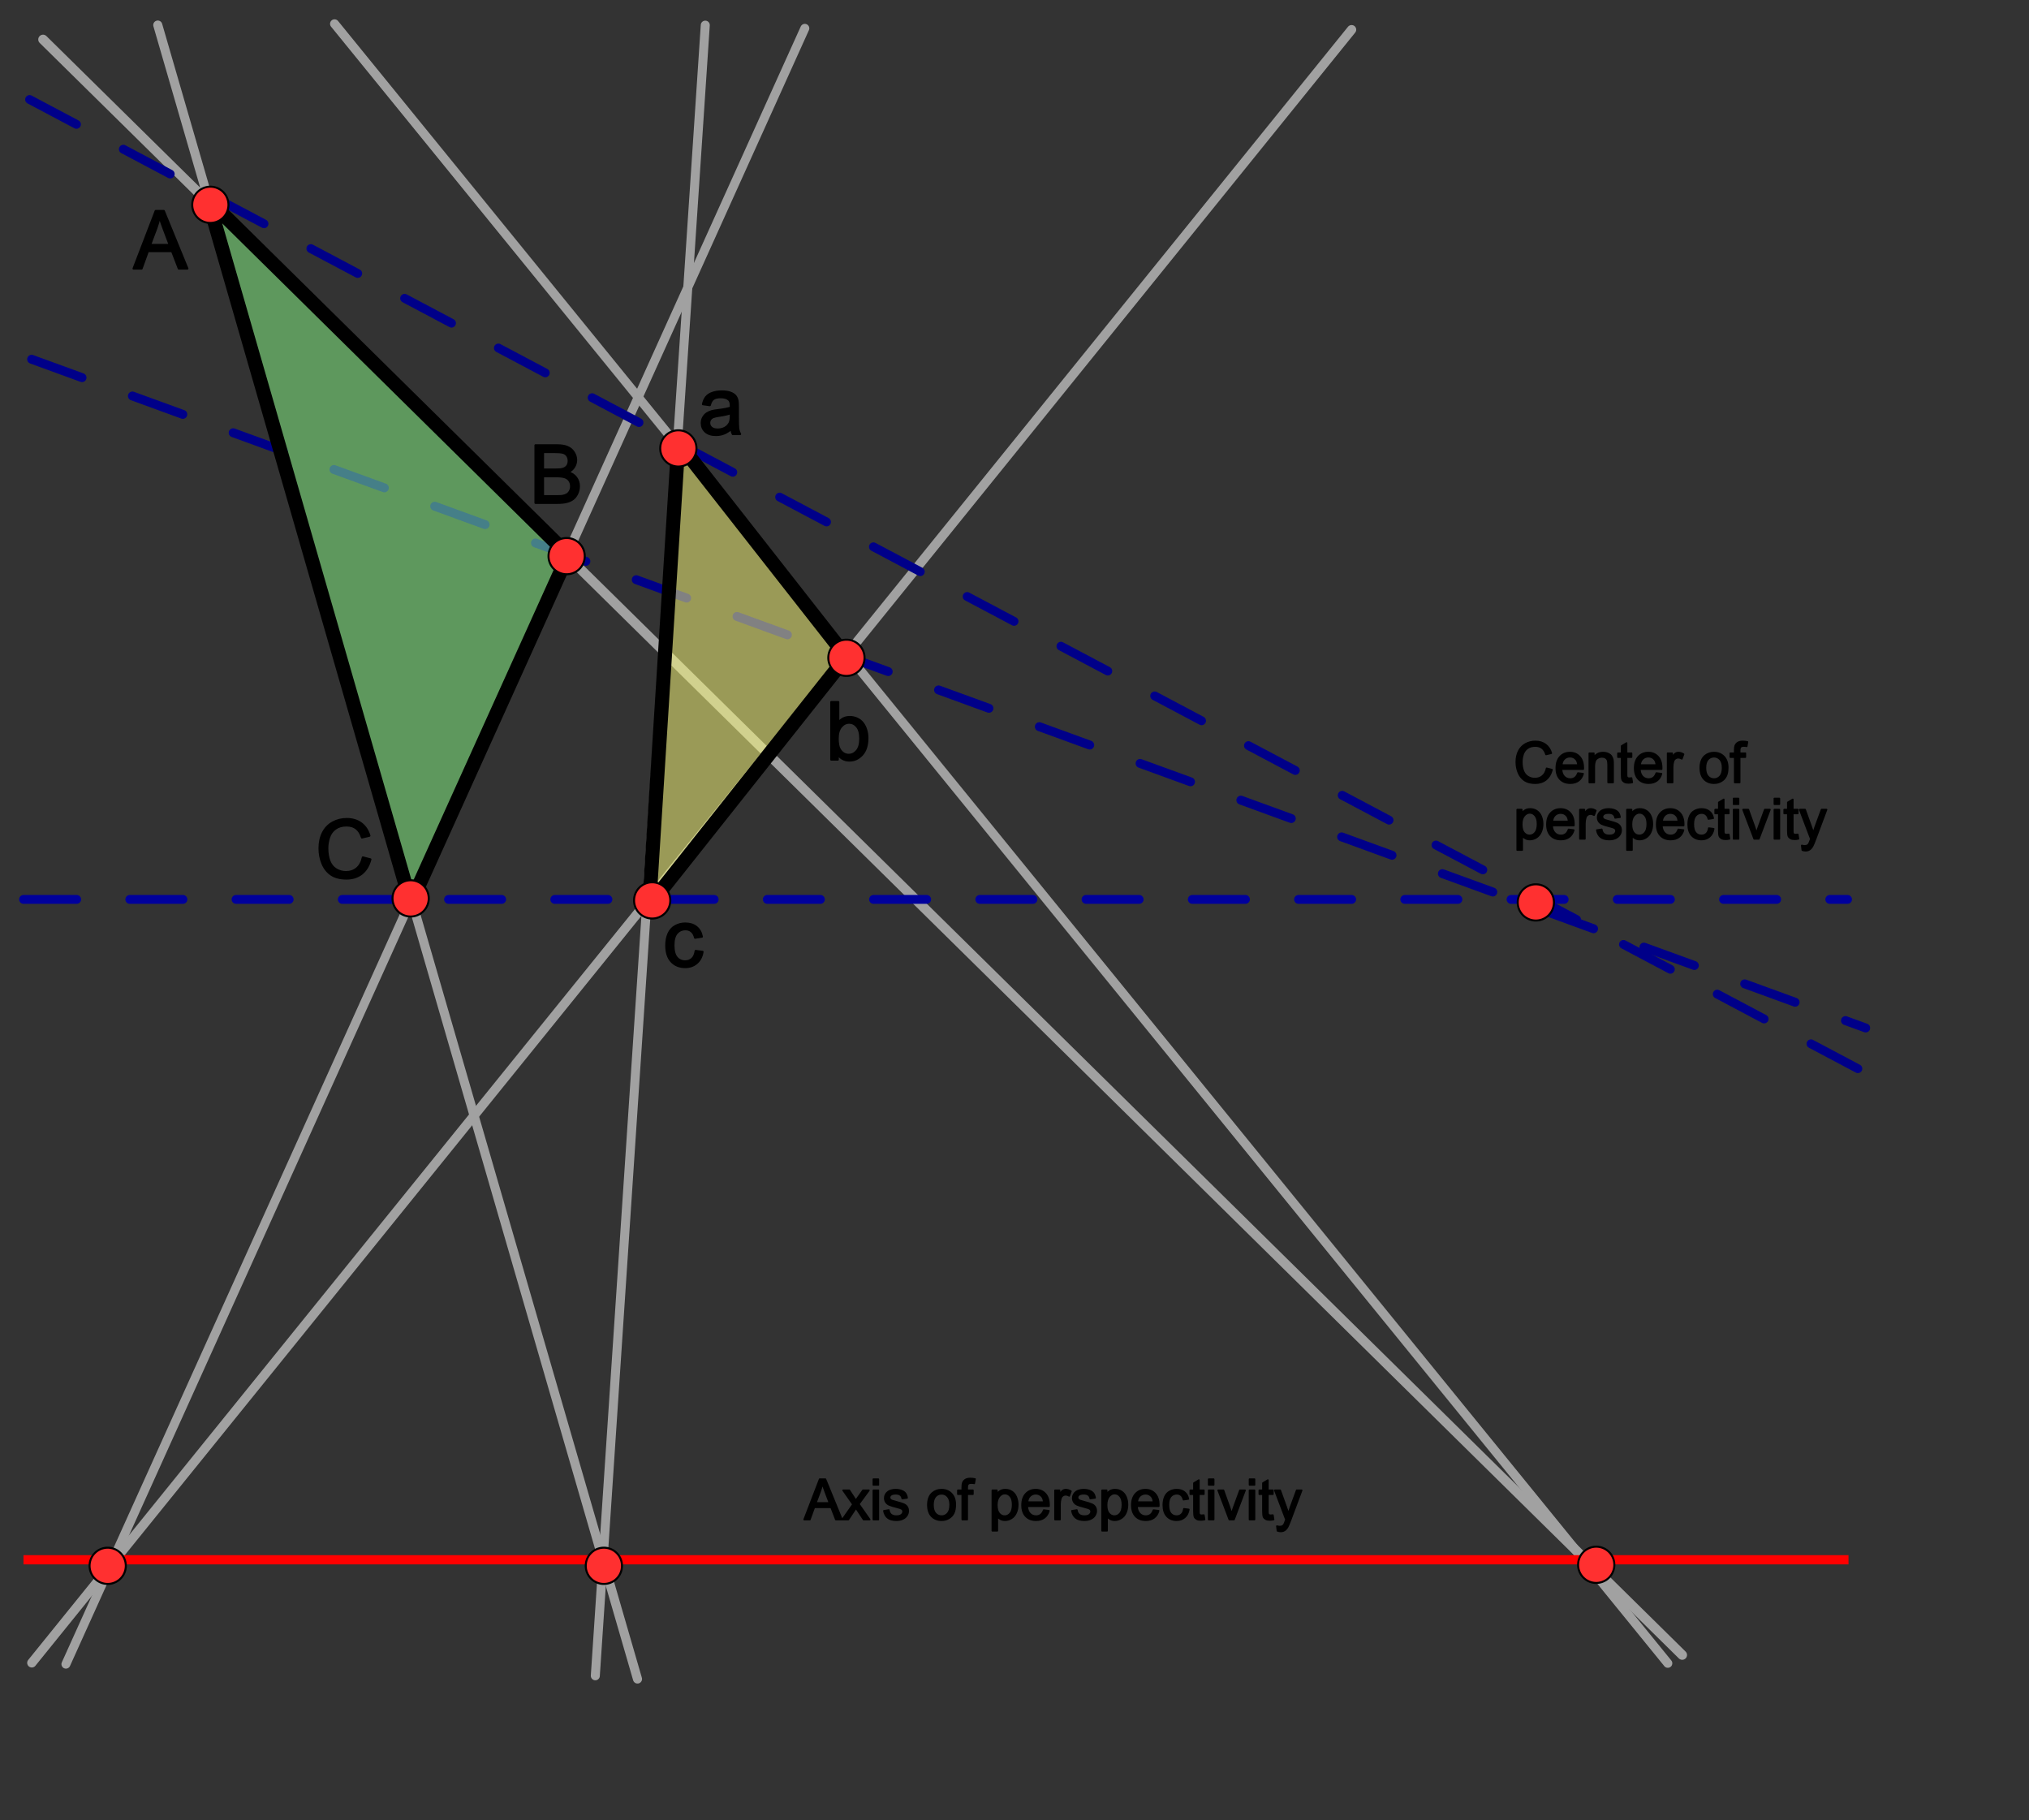 <?xml version="1.0" encoding="UTF-8" standalone="no"?>
<!-- Created with Inkscape (http://www.inkscape.org/) -->
<svg
   xmlns:dc="http://purl.org/dc/elements/1.1/"
   xmlns:cc="http://web.resource.org/cc/"
   xmlns:rdf="http://www.w3.org/1999/02/22-rdf-syntax-ns#"
   xmlns:svg="http://www.w3.org/2000/svg"
   xmlns="http://www.w3.org/2000/svg"
   xmlns:sodipodi="http://inkscape.sourceforge.net/DTD/sodipodi-0.dtd"
   xmlns:inkscape="http://www.inkscape.org/namespaces/inkscape"
   width="378pt"
   height="339pt"
   id="svg2"
   sodipodi:version="0.32"
   inkscape:version="0.43"
   sodipodi:docbase="C:\Documents and Settings\Tntnnbltn\Desktop"
   sodipodi:docname="deg.svg"
   version="1.0">
  <rect width="100%" height="100%" fill="#333333" stroke="none"/>
  <defs
     id="defs4">
    <marker
       inkscape:stockid="Torso"
       orient="auto"
       refY="0"
       refX="0"
       id="Torso"
       style="overflow:visible">
      <g
         id="g5781"
         transform="scale(0.7,0.7)">
        <path
           id="path5783"
           d="M -4.779,-3.24 C -2.429,-2.874 0.521,-1.302 0.258,0.388 C -0.005,2.078 -2.213,2.618 -4.563,2.252 C -6.913,1.886 -8.521,0.752 -8.258,-0.938 C -7.995,-2.628 -7.13,-3.605 -4.779,-3.24 z "
           style="fill:none;fill-opacity:0.75;fill-rule:evenodd;stroke:#000000;stroke-width:1.25;marker-start:none;marker-mid:none;marker-end:none" />
        <path
           id="path5785"
           d="M 4.46,0.089 C -2.556,-4.378 5.225,-3.906 -0.848,-8.72"
           style="fill:none;fill-opacity:0.75;fill-rule:evenodd;stroke:#000000;stroke-width:1pt;marker-end:none" />
        <path
           id="path5787"
           d="M 4.93,0.058 C -1.387,1.749 1.803,5.478 -4.945,7.546"
           style="fill:none;fill-opacity:0.75;fill-rule:evenodd;stroke:#000000;stroke-width:1pt;marker-start:none;marker-end:none" />
        <rect
           id="rect5789"
           transform="matrix(0.528,-0.85,0.888,0.46,0,0)"
           y="-1.741"
           x="-10.392"
           height="2.761"
           width="2.637"
           style="fill-rule:evenodd;stroke-width:1pt;marker-end:none" />
        <rect
           id="rect5791"
           transform="matrix(0.671,-0.741,0.791,0.612,0,0)"
           y="-7.963"
           x="4.959"
           height="2.861"
           width="2.733"
           style="fill-rule:evenodd;stroke-width:1pt;marker-end:none" />
        <path
           id="path5793"
           transform="matrix(6.793608e-17,-1.11,1.11,6.793608e-17,25.966,19.716)"
           d="M 16.78 -28.685 A 0.607 0.607 0 1 1  15.565,-28.685 A 0.607 0.607 0 1 1  16.78 -28.685 z"
           sodipodi:ry="0.60731727"
           sodipodi:rx="0.60731727"
           sodipodi:cy="-28.685045"
           sodipodi:cx="16.172634"
           style="fill:#ff0000;fill-opacity:0.75;fill-rule:evenodd;stroke:#000000;stroke-width:1pt;marker-start:none;marker-end:none"
           sodipodi:type="arc" />
        <path
           id="path5795"
           transform="matrix(6.793608e-17,-1.11,1.11,6.793608e-17,26.825,16.991)"
           d="M 16.78 -28.685 A 0.607 0.607 0 1 1  15.565,-28.685 A 0.607 0.607 0 1 1  16.78 -28.685 z"
           sodipodi:ry="0.60731727"
           sodipodi:rx="0.60731727"
           sodipodi:cy="-28.685045"
           sodipodi:cx="16.172634"
           style="fill:#ff0000;fill-opacity:0.75;fill-rule:evenodd;stroke:#000000;stroke-width:1pt;marker-start:none;marker-end:none"
           sodipodi:type="arc" />
      </g>
    </marker>
    <marker
       inkscape:stockid="Legs"
       orient="auto"
       refY="0"
       refX="0"
       id="Legs"
       style="overflow:visible">
      <g
         id="g5798"
         transform="scale(-0.7,-0.7)">
        <g
           id="g5800"
           transform="matrix(-1.836909e-16,-1,-1,1.836909e-16,20.709,21.314)">
          <path
             id="path5802"
             d="M 21.221,20.675 C 14.311,25.397 18.767,27.282 15.38,34.119"
             style="fill:none;fill-opacity:0.75;fill-rule:evenodd;stroke:#000000;stroke-width:1pt;marker-start:none;marker-end:none" />
          <path
             id="path5804"
             d="M 21.398,20.548 C 20.038,28.896 24.934,29.318 25.903,34.373"
             style="fill:none;fill-opacity:0.75;fill-rule:evenodd;stroke:#000000;stroke-width:1pt;marker-start:none;marker-end:none" />
        </g>
        <path
           id="path5806"
           d="M -14.09,-6.732 L -15.012,-2.688 L -11.049,-3.912 L -14.09,-6.732 z "
           style="fill:#030300;fill-rule:evenodd;stroke-width:1pt;marker-end:none" />
        <path
           id="path5808"
           d="M -15.216,4.557 L -13.342,8.256 L -11.075,4.784 L -15.216,4.557 z "
           style="fill:#030300;fill-rule:evenodd;stroke-width:1pt;marker-end:none" />
      </g>
    </marker>
    <marker
       inkscape:stockid="Arrow1Lstart"
       orient="auto"
       refY="0"
       refX="0"
       id="Arrow1Lstart"
       style="overflow:visible">
      <path
         id="path5948"
         d="M 0,0 L 5,-5 L -12.5,0 L 5,5 L 0,0 z "
         style="fill-rule:evenodd;stroke:#000000;stroke-width:1pt;marker-start:none"
         transform="scale(0.8,0.8)" />
    </marker>
  </defs>
  <sodipodi:namedview
     id="base"
     pagecolor="#ffffff"
     bordercolor="#666666"
     borderopacity="1.0"
     inkscape:pageopacity="0.0"
     inkscape:pageshadow="2"
     inkscape:zoom="0.99999999"
     inkscape:cx="359.52217"
     inkscape:cy="200.98581"
     inkscape:document-units="px"
     inkscape:current-layer="layer1"
     inkscape:window-width="1024"
     inkscape:window-height="708"
     inkscape:window-x="-4"
     inkscape:window-y="-4" />
  <g
     inkscape:label="Layer 1"
     inkscape:groupmode="layer"
     id="layer1">
    <path
       style="fill:none;fill-opacity:0.75;fill-rule:evenodd;stroke:#a1a1a1;stroke-width:2.225;stroke-linecap:round;stroke-linejoin:miter;stroke-miterlimit:4;stroke-dasharray:none;stroke-dashoffset:0;stroke-opacity:1"
       d="M 199.917,7.039 L 16.373,413.284"
       id="path1345"
       sodipodi:nodetypes="cc" />
    <path
       style="fill:none;fill-opacity:0.75;fill-rule:evenodd;stroke:#a1a1a1;stroke-width:2.237;stroke-linecap:round;stroke-linejoin:miter;stroke-miterlimit:4;stroke-dasharray:none;stroke-dashoffset:0;stroke-opacity:1"
       d="M 83.102,5.914 L 414.282,413.073"
       id="path2222"
       sodipodi:nodetypes="cc" />
    <path
       style="fill:none;fill-opacity:0.75;fill-rule:evenodd;stroke:#a1a1a1;stroke-width:2.301;stroke-linecap:round;stroke-linejoin:miter;stroke-miterlimit:4;stroke-dasharray:none;stroke-dashoffset:0;stroke-opacity:1"
       d="M 335.734,7.368 L 7.9,412.962"
       id="path2224"
       sodipodi:nodetypes="cc" />
    <path
       style="fill:none;fill-opacity:0.75;fill-rule:evenodd;stroke:#a1a1a1;stroke-width:2.239;stroke-linecap:round;stroke-linejoin:miter;stroke-miterlimit:4;stroke-dasharray:none;stroke-dashoffset:0;stroke-opacity:1"
       d="M 175.19,6.244 L 147.876,416.172"
       id="path2226"
       sodipodi:nodetypes="cc" />
    <path
       style="fill:none;fill-opacity:0.75;fill-rule:evenodd;stroke:#a1a1a1;stroke-width:2.257;stroke-linecap:round;stroke-linejoin:miter;stroke-miterlimit:4;stroke-dasharray:none;stroke-dashoffset:0;stroke-opacity:1"
       d="M 158.354,416.971 L 39.192,6.224"
       id="path2228"
       sodipodi:nodetypes="cc" />
    <path
       style="fill:none;fill-opacity:0.75;fill-rule:evenodd;stroke:#a1a1a1;stroke-width:2.387;stroke-linecap:round;stroke-linejoin:miter;stroke-miterlimit:4;stroke-dasharray:none;stroke-dashoffset:0;stroke-opacity:1"
       d="M 10.693,9.806 L 417.861,411.007"
       id="path2230"
       sodipodi:nodetypes="cc" />
    <path
       style="fill:none;fill-opacity:0.75;fill-rule:evenodd;stroke:#000089;stroke-width:2.22;stroke-linecap:round;stroke-linejoin:miter;stroke-miterlimit:4;stroke-dasharray:13.321, 13.321;stroke-dashoffset:0;stroke-opacity:1"
       d="M 7.86,89.222 L 463.433,255.289"
       id="path2242" />
    <path
       style="fill:#000094;fill-opacity:1;fill-rule:evenodd;stroke:#00009c;stroke-width:2.199;stroke-linecap:round;stroke-linejoin:miter;stroke-miterlimit:4;stroke-dasharray:13.196, 13.196;stroke-dashoffset:0;stroke-opacity:1"
       d="M 5.85,223.362 L 458.925,223.362"
       id="path1365" />
    <path
       style="fill:none;fill-opacity:0.75;fill-rule:evenodd;stroke:#000089;stroke-width:2.197;stroke-linecap:round;stroke-linejoin:miter;stroke-miterlimit:4;stroke-dasharray:13.179, 13.179;stroke-dashoffset:0;stroke-opacity:1"
       d="M 7.348,24.71 L 461.6,265.455"
       id="path3117"
       sodipodi:nodetypes="cc" />
    <path
       sodipodi:type="arc"
       style="opacity:1;fill:#ff3030;fill-opacity:1;stroke:#000000;stroke-width:0.5;stroke-linecap:round;stroke-miterlimit:4;stroke-dasharray:none;stroke-dashoffset:0;stroke-opacity:1"
       id="path4014"
       sodipodi:cx="397.75"
       sodipodi:cy="292.61218"
       sodipodi:rx="4.5"
       sodipodi:ry="4.5"
       d="M 402.25 292.612 A 4.5 4.5 0 1 1  393.25,292.612 A 4.5 4.5 0 1 1  402.25 292.612 z"
       transform="translate(-16.25,-68.5)" />
    <path
       style="fill:#ff0000;fill-opacity:1;fill-rule:evenodd;stroke:#ff0000;stroke-width:2.294;stroke-linecap:butt;stroke-linejoin:round;marker-start:none;stroke-miterlimit:4;stroke-dasharray:none;stroke-opacity:1"
       d="M 5.832,387.362 L 459.165,387.362"
       id="path4900" />
    <path
       sodipodi:type="arc"
       style="opacity:1;fill:#ff3030;fill-opacity:1;stroke:#000000;stroke-width:0.5;stroke-linecap:round;stroke-miterlimit:4;stroke-dasharray:none;stroke-dashoffset:0;stroke-opacity:1"
       id="path2232"
       sodipodi:cx="397.75"
       sodipodi:cy="292.61218"
       sodipodi:rx="4.5"
       sodipodi:ry="4.5"
       d="M 402.25 292.612 A 4.5 4.5 0 1 1  393.25,292.612 A 4.5 4.5 0 1 1  402.25 292.612 z"
       transform="translate(-1.25,96)" />
    <path
       sodipodi:type="arc"
       style="opacity:1;fill:#ff3030;fill-opacity:1;stroke:#000000;stroke-width:0.5;stroke-linecap:round;stroke-miterlimit:4;stroke-dasharray:none;stroke-dashoffset:0;stroke-opacity:1"
       id="path2234"
       sodipodi:cx="397.75"
       sodipodi:cy="292.61218"
       sodipodi:rx="4.5"
       sodipodi:ry="4.5"
       d="M 402.25 292.612 A 4.5 4.5 0 1 1  393.25,292.612 A 4.5 4.5 0 1 1  402.25 292.612 z"
       transform="translate(-247.75,96.25)" />
    <path
       sodipodi:type="arc"
       style="opacity:1;fill:#ff3030;fill-opacity:1;stroke:#000000;stroke-width:0.5;stroke-linecap:round;stroke-miterlimit:4;stroke-dasharray:none;stroke-dashoffset:0;stroke-opacity:1"
       id="path2236"
       sodipodi:cx="397.75"
       sodipodi:cy="292.61218"
       sodipodi:rx="4.5"
       sodipodi:ry="4.5"
       d="M 402.25 292.612 A 4.5 4.5 0 1 1  393.25,292.612 A 4.5 4.5 0 1 1  402.25 292.612 z"
       transform="translate(-371,96.25)" />
    <path
       style="fill:#ffff7c;fill-opacity:0.506;fill-rule:evenodd;stroke:#000000;stroke-width:3.5;stroke-linecap:butt;stroke-linejoin:round;stroke-miterlimit:4;stroke-dasharray:none;stroke-opacity:1"
       d="M 161.25,224.862 L 210.25,163.112 L 168.5,109.862 L 161.25,224.862 z "
       id="path2238" />
    <path
       style="fill:#89fb86;fill-opacity:0.506;fill-rule:evenodd;stroke:#000000;stroke-width:3.5;stroke-linecap:butt;stroke-linejoin:round;stroke-miterlimit:4;stroke-dasharray:none;stroke-opacity:1"
       d="M 102.04,224.287 L 141.14,137.788 L 51.661,49.536 L 102.04,224.287 z "
       id="path3113"
       sodipodi:nodetypes="cccc" />
    <path
       sodipodi:type="arc"
       style="opacity:1;fill:#ff3030;fill-opacity:1;stroke:#000000;stroke-width:0.5;stroke-linecap:round;stroke-miterlimit:4;stroke-dasharray:none;stroke-dashoffset:0;stroke-opacity:1"
       id="path3115"
       sodipodi:cx="397.75"
       sodipodi:cy="292.61218"
       sodipodi:rx="4.5"
       sodipodi:ry="4.5"
       d="M 402.25 292.612 A 4.5 4.5 0 1 1  393.25,292.612 A 4.5 4.5 0 1 1  402.25 292.612 z"
       transform="translate(-235.75,-69)" />
    <path
       sodipodi:type="arc"
       style="opacity:1;fill:#ff3030;fill-opacity:1;stroke:#000000;stroke-width:0.5;stroke-linecap:round;stroke-miterlimit:4;stroke-dasharray:none;stroke-dashoffset:0;stroke-opacity:1"
       id="path3118"
       sodipodi:cx="397.75"
       sodipodi:cy="292.61218"
       sodipodi:rx="4.5"
       sodipodi:ry="4.5"
       d="M 402.25 292.612 A 4.5 4.5 0 1 1  393.25,292.612 A 4.5 4.5 0 1 1  402.25 292.612 z"
       transform="translate(-295.75,-69.5)" />
    <path
       sodipodi:type="arc"
       style="opacity:1;fill:#ff3030;fill-opacity:1;stroke:#000000;stroke-width:0.5;stroke-linecap:round;stroke-miterlimit:4;stroke-dasharray:none;stroke-dashoffset:0;stroke-opacity:1"
       id="path3120"
       sodipodi:cx="397.75"
       sodipodi:cy="292.61218"
       sodipodi:rx="4.5"
       sodipodi:ry="4.5"
       d="M 402.25 292.612 A 4.5 4.5 0 1 1  393.25,292.612 A 4.5 4.5 0 1 1  402.25 292.612 z"
       transform="translate(-345.5,-241.75)" />
    <path
       sodipodi:type="arc"
       style="opacity:1;fill:#ff3030;fill-opacity:1;stroke:#000000;stroke-width:0.5;stroke-linecap:round;stroke-miterlimit:4;stroke-dasharray:none;stroke-dashoffset:0;stroke-opacity:1"
       id="path3122"
       sodipodi:cx="397.75"
       sodipodi:cy="292.61218"
       sodipodi:rx="4.5"
       sodipodi:ry="4.5"
       d="M 402.25 292.612 A 4.5 4.5 0 1 1  393.25,292.612 A 4.5 4.5 0 1 1  402.25 292.612 z"
       transform="translate(-257,-154.5)" />
    <path
       sodipodi:type="arc"
       style="opacity:1;fill:#ff3030;fill-opacity:1;stroke:#000000;stroke-width:0.5;stroke-linecap:round;stroke-miterlimit:4;stroke-dasharray:none;stroke-dashoffset:0;stroke-opacity:1"
       id="path3124"
       sodipodi:cx="397.75"
       sodipodi:cy="292.61218"
       sodipodi:rx="4.5"
       sodipodi:ry="4.5"
       d="M 402.25 292.612 A 4.5 4.5 0 1 1  393.25,292.612 A 4.5 4.5 0 1 1  402.25 292.612 z"
       transform="translate(-229.25,-181.25)" />
    <path
       sodipodi:type="arc"
       style="opacity:1;fill:#ff3030;fill-opacity:1;stroke:#000000;stroke-width:0.5;stroke-linecap:round;stroke-miterlimit:4;stroke-dasharray:none;stroke-dashoffset:0;stroke-opacity:1"
       id="path3126"
       sodipodi:cx="397.75"
       sodipodi:cy="292.61218"
       sodipodi:rx="4.5"
       sodipodi:ry="4.5"
       d="M 402.25 292.612 A 4.5 4.5 0 1 1  393.25,292.612 A 4.5 4.5 0 1 1  402.25 292.612 z"
       transform="translate(-187.5,-129.25)" />
    <path
       style="font-size:20px;font-style:normal;font-variant:normal;font-weight:normal;font-stretch:normal;text-align:start;line-height:100%;writing-mode:lr-tb;text-anchor:start;fill:#000000;fill-opacity:1;stroke:#000000;stroke-width:0.5;stroke-linecap:round;stroke-linejoin:round;stroke-miterlimit:4;stroke-dashoffset:0;stroke-opacity:1;font-family:Arial"
       d="M 33.163,66.705 L 38.661,52.389 L 40.702,52.389 L 46.562,66.705 L 44.403,66.705 L 42.733,62.369 L 36.747,62.369 L 35.175,66.705 L 33.163,66.705 M 37.294,60.826 L 42.147,60.826 L 40.653,56.862 C 40.198,55.657 39.859,54.668 39.638,53.893 C 39.455,54.811 39.198,55.722 38.866,56.627 L 37.294,60.826"
       id="text3128" />
    <path
       style="font-size:20px;font-style:normal;font-variant:normal;font-weight:normal;font-stretch:normal;text-align:start;line-height:100%;writing-mode:lr-tb;text-anchor:start;fill:#000000;fill-opacity:1;stroke:#000000;stroke-width:0.5;stroke-linecap:round;stroke-linejoin:round;stroke-miterlimit:4;stroke-dashoffset:0;stroke-opacity:1;font-family:Arial"
       d="M 181.667,106.527 C 181.016,107.081 180.388,107.471 179.782,107.699 C 179.183,107.927 178.539,108.041 177.848,108.041 C 176.709,108.041 175.833,107.764 175.222,107.211 C 174.61,106.651 174.304,105.938 174.304,105.072 C 174.304,104.564 174.417,104.102 174.645,103.685 C 174.88,103.262 175.182,102.924 175.554,102.67 C 175.931,102.416 176.354,102.224 176.823,102.094 C 177.168,102.003 177.689,101.915 178.386,101.83 C 179.805,101.661 180.85,101.459 181.52,101.225 C 181.527,100.984 181.53,100.831 181.53,100.766 C 181.53,100.049 181.364,99.545 181.032,99.252 C 180.583,98.855 179.916,98.656 179.03,98.656 C 178.203,98.656 177.591,98.803 177.194,99.096 C 176.804,99.382 176.514,99.893 176.325,100.629 L 174.606,100.394 C 174.763,99.659 175.02,99.066 175.378,98.617 C 175.736,98.161 176.253,97.813 176.931,97.572 C 177.608,97.325 178.392,97.201 179.284,97.201 C 180.169,97.201 180.889,97.305 181.442,97.514 C 181.996,97.722 182.403,97.986 182.663,98.305 C 182.923,98.617 183.106,99.014 183.21,99.496 C 183.268,99.796 183.298,100.336 183.298,101.117 L 183.298,103.461 C 183.298,105.095 183.333,106.13 183.405,106.566 C 183.483,106.996 183.633,107.409 183.854,107.807 L 182.018,107.807 C 181.836,107.442 181.719,107.016 181.667,106.527 M 181.52,102.602 C 180.882,102.862 179.925,103.083 178.649,103.266 C 177.927,103.37 177.416,103.487 177.116,103.617 C 176.817,103.747 176.585,103.939 176.423,104.193 C 176.26,104.441 176.179,104.717 176.179,105.023 C 176.179,105.492 176.354,105.883 176.706,106.195 C 177.064,106.508 177.585,106.664 178.268,106.664 C 178.945,106.664 179.548,106.518 180.075,106.225 C 180.602,105.925 180.99,105.518 181.237,105.004 C 181.426,104.607 181.52,104.021 181.52,103.246 L 181.52,102.602"
       id="text4878" />
    <path
       style="font-size:25px;font-style:normal;font-variant:normal;font-weight:normal;font-stretch:normal;text-align:start;line-height:100%;writing-mode:lr-tb;text-anchor:start;fill:#000000;fill-opacity:1;stroke:#000000;stroke-width:0.5;stroke-linecap:round;stroke-linejoin:round;stroke-miterlimit:4;stroke-dashoffset:0;stroke-opacity:1;font-family:Arial"
       d="M 208.111,188.655 L 206.48,188.655 L 206.48,174.339 L 208.238,174.339 L 208.238,179.446 C 208.98,178.515 209.927,178.05 211.08,178.05 C 211.718,178.05 212.32,178.18 212.886,178.44 C 213.459,178.694 213.928,179.055 214.293,179.524 C 214.664,179.986 214.953,180.546 215.162,181.204 C 215.37,181.861 215.474,182.565 215.474,183.313 C 215.474,185.091 215.035,186.464 214.156,187.434 C 213.277,188.404 212.222,188.889 210.992,188.889 C 209.768,188.889 208.808,188.378 208.111,187.356 L 208.111,188.655 M 208.091,183.391 C 208.091,184.635 208.261,185.533 208.599,186.087 C 209.153,186.992 209.901,187.444 210.845,187.444 C 211.614,187.444 212.278,187.112 212.838,186.448 C 213.397,185.777 213.677,184.781 213.677,183.46 C 213.677,182.106 213.407,181.106 212.867,180.462 C 212.333,179.817 211.685,179.495 210.924,179.495 C 210.155,179.495 209.491,179.83 208.931,180.501 C 208.371,181.165 208.091,182.128 208.091,183.391"
       id="text4882" />
    <path
       style="font-size:20px;font-style:normal;font-variant:normal;font-weight:normal;font-stretch:normal;text-align:start;line-height:100%;writing-mode:lr-tb;text-anchor:start;fill:#000000;fill-opacity:1;stroke:#000000;stroke-width:0.5;stroke-linecap:round;stroke-linejoin:round;stroke-miterlimit:4;stroke-dashoffset:0;stroke-opacity:1;font-family:Arial"
       d="M 172.793,236.149 L 174.522,236.374 C 174.333,237.565 173.848,238.499 173.066,239.176 C 172.292,239.847 171.338,240.182 170.205,240.182 C 168.786,240.182 167.643,239.72 166.777,238.796 C 165.918,237.865 165.488,236.533 165.488,234.801 C 165.488,233.682 165.674,232.702 166.045,231.862 C 166.416,231.022 166.979,230.394 167.734,229.977 C 168.496,229.554 169.323,229.343 170.215,229.343 C 171.341,229.343 172.262,229.629 172.979,230.202 C 173.695,230.768 174.154,231.576 174.356,232.624 L 172.647,232.887 C 172.484,232.191 172.194,231.667 171.777,231.315 C 171.367,230.964 170.869,230.788 170.283,230.788 C 169.398,230.788 168.678,231.107 168.125,231.745 C 167.572,232.376 167.295,233.379 167.295,234.753 C 167.295,236.146 167.562,237.158 168.096,237.79 C 168.63,238.421 169.326,238.737 170.186,238.737 C 170.876,238.737 171.452,238.525 171.914,238.102 C 172.376,237.679 172.669,237.028 172.793,236.149"
       id="text4886" />
    <path
       style="font-size:20px;font-style:normal;font-variant:normal;font-weight:normal;font-stretch:normal;text-align:start;line-height:100%;writing-mode:lr-tb;text-anchor:start;fill:#000000;fill-opacity:1;stroke:#000000;stroke-width:0.5;stroke-linecap:round;stroke-linejoin:round;stroke-miterlimit:4;stroke-dashoffset:0;stroke-opacity:1;font-family:Arial"
       d="M 90.122,212.928 L 92.016,213.407 C 91.619,214.963 90.903,216.151 89.868,216.971 C 88.839,217.785 87.579,218.192 86.089,218.192 C 84.546,218.192 83.289,217.88 82.319,217.255 C 81.355,216.623 80.62,215.712 80.112,214.52 C 79.611,213.329 79.36,212.05 79.36,210.682 C 79.36,209.191 79.643,207.893 80.21,206.786 C 80.783,205.673 81.593,204.829 82.641,204.257 C 83.696,203.677 84.855,203.387 86.118,203.387 C 87.55,203.387 88.755,203.752 89.731,204.481 C 90.708,205.21 91.388,206.236 91.772,207.557 L 89.907,207.997 C 89.575,206.955 89.093,206.197 88.462,205.721 C 87.83,205.246 87.036,205.009 86.079,205.009 C 84.979,205.009 84.057,205.272 83.315,205.8 C 82.579,206.327 82.062,207.037 81.762,207.928 C 81.463,208.814 81.313,209.729 81.313,210.673 C 81.313,211.89 81.489,212.954 81.841,213.866 C 82.199,214.771 82.752,215.448 83.501,215.897 C 84.249,216.346 85.06,216.571 85.932,216.571 C 86.994,216.571 87.892,216.265 88.628,215.653 C 89.363,215.041 89.861,214.133 90.122,212.928"
       id="text4890" />
    <path
       style="font-size:20px;font-style:normal;font-variant:normal;font-weight:normal;font-stretch:normal;text-align:start;line-height:100%;writing-mode:lr-tb;text-anchor:start;fill:#000000;fill-opacity:1;stroke:#000000;stroke-width:0.5;stroke-linecap:round;stroke-linejoin:round;stroke-miterlimit:4;stroke-dashoffset:0;stroke-opacity:1;font-family:Arial"
       d="M 133,124.898 L 133,110.581 L 138.371,110.581 C 139.465,110.581 140.341,110.728 140.998,111.021 C 141.662,111.307 142.18,111.753 142.551,112.359 C 142.929,112.958 143.118,113.586 143.118,114.243 C 143.118,114.855 142.952,115.432 142.62,115.972 C 142.287,116.512 141.786,116.949 141.116,117.281 C 141.981,117.534 142.646,117.967 143.108,118.579 C 143.577,119.191 143.811,119.914 143.811,120.747 C 143.811,121.418 143.668,122.043 143.381,122.622 C 143.101,123.195 142.753,123.638 142.336,123.95 C 141.92,124.263 141.396,124.501 140.764,124.663 C 140.139,124.82 139.371,124.898 138.459,124.898 L 133,124.898 M 134.895,116.597 L 137.991,116.597 C 138.83,116.597 139.433,116.542 139.797,116.431 C 140.279,116.288 140.64,116.05 140.881,115.718 C 141.129,115.386 141.252,114.969 141.252,114.468 C 141.252,113.993 141.138,113.576 140.911,113.218 C 140.683,112.853 140.357,112.606 139.934,112.476 C 139.511,112.339 138.785,112.271 137.756,112.271 L 134.895,112.271 L 134.895,116.597 M 134.895,123.208 L 138.459,123.208 C 139.071,123.208 139.501,123.185 139.748,123.14 C 140.185,123.062 140.549,122.932 140.842,122.749 C 141.135,122.567 141.376,122.303 141.565,121.958 C 141.754,121.607 141.848,121.203 141.848,120.747 C 141.848,120.213 141.711,119.751 141.438,119.361 C 141.164,118.963 140.784,118.687 140.295,118.531 C 139.814,118.368 139.117,118.286 138.205,118.286 L 134.895,118.286 L 134.895,123.208"
       id="text4894" />
    <path
       style="font-size:20px;font-style:normal;font-variant:normal;font-weight:normal;font-stretch:normal;text-align:start;line-height:100%;writing-mode:lr-tb;text-anchor:start;fill:#000000;fill-opacity:1;stroke:#000000;stroke-width:0.4;stroke-linecap:round;stroke-linejoin:round;stroke-miterlimit:4;stroke-dashoffset:0;stroke-opacity:1;font-family:Arial"
       d="M 384.185,190.813 L 385.511,191.148 C 385.233,192.237 384.732,193.069 384.008,193.643 C 383.288,194.213 382.406,194.498 381.362,194.498 C 380.282,194.498 379.402,194.279 378.723,193.841 C 378.049,193.399 377.534,192.761 377.178,191.927 C 376.828,191.093 376.652,190.198 376.652,189.241 C 376.652,188.197 376.85,187.288 377.247,186.513 C 377.648,185.734 378.215,185.144 378.949,184.743 C 379.687,184.337 380.498,184.134 381.383,184.134 C 382.385,184.134 383.228,184.39 383.912,184.9 C 384.595,185.411 385.072,186.128 385.341,187.053 L 384.035,187.361 C 383.802,186.632 383.465,186.101 383.023,185.768 C 382.581,185.436 382.025,185.269 381.355,185.269 C 380.585,185.269 379.94,185.454 379.421,185.823 C 378.906,186.192 378.543,186.689 378.334,187.313 C 378.124,187.933 378.019,188.573 378.019,189.234 C 378.019,190.086 378.142,190.831 378.388,191.469 C 378.639,192.103 379.026,192.577 379.551,192.891 C 380.075,193.206 380.642,193.363 381.253,193.363 C 381.996,193.363 382.624,193.149 383.139,192.72 C 383.654,192.292 384.003,191.656 384.185,190.813 M 391.965,191.989 L 393.236,192.146 C 393.036,192.889 392.664,193.466 392.122,193.876 C 391.579,194.286 390.887,194.491 390.044,194.491 C 388.982,194.491 388.139,194.165 387.514,193.513 C 386.895,192.857 386.585,191.939 386.585,190.758 C 386.585,189.537 386.899,188.589 387.528,187.915 C 388.157,187.24 388.973,186.903 389.975,186.903 C 390.946,186.903 391.739,187.233 392.354,187.894 C 392.969,188.555 393.277,189.485 393.277,190.683 C 393.277,190.756 393.275,190.866 393.27,191.011 L 387.856,191.011 C 387.902,191.809 388.127,192.42 388.533,192.843 C 388.939,193.267 389.444,193.479 390.051,193.479 C 390.502,193.479 390.887,193.361 391.206,193.124 C 391.525,192.887 391.778,192.508 391.965,191.989 M 387.925,190 L 391.978,190 C 391.924,189.389 391.769,188.931 391.513,188.626 C 391.122,188.152 390.613,187.915 389.989,187.915 C 389.424,187.915 388.948,188.104 388.56,188.482 C 388.177,188.86 387.966,189.366 387.925,190 M 394.788,194.327 L 394.788,187.067 L 395.895,187.067 L 395.895,188.099 C 396.428,187.302 397.199,186.903 398.206,186.903 C 398.643,186.903 399.044,186.983 399.409,187.142 C 399.778,187.297 400.054,187.502 400.236,187.758 C 400.418,188.013 400.546,188.316 400.619,188.667 C 400.664,188.895 400.687,189.293 400.687,189.863 L 400.687,194.327 L 399.457,194.327 L 399.457,189.911 C 399.457,189.41 399.409,189.036 399.313,188.79 C 399.218,188.539 399.047,188.341 398.801,188.195 C 398.559,188.045 398.274,187.969 397.946,187.969 C 397.422,187.969 396.969,188.136 396.586,188.468 C 396.207,188.801 396.018,189.432 396.018,190.362 L 396.018,194.327 L 394.788,194.327 M 405.267,193.226 L 405.445,194.313 C 405.099,194.386 404.789,194.423 404.515,194.423 C 404.069,194.423 403.722,194.352 403.476,194.211 C 403.23,194.069 403.057,193.885 402.957,193.657 C 402.857,193.424 402.806,192.939 402.806,192.201 L 402.806,188.024 L 401.904,188.024 L 401.904,187.067 L 402.806,187.067 L 402.806,185.269 L 404.03,184.531 L 404.03,187.067 L 405.267,187.067 L 405.267,188.024 L 404.03,188.024 L 404.03,192.269 C 404.03,192.62 404.051,192.846 404.092,192.946 C 404.137,193.046 404.208,193.126 404.303,193.185 C 404.404,193.244 404.545,193.274 404.727,193.274 C 404.864,193.274 405.044,193.258 405.267,193.226 M 411.433,191.989 L 412.705,192.146 C 412.504,192.889 412.133,193.466 411.591,193.876 C 411.048,194.286 410.356,194.491 409.512,194.491 C 408.451,194.491 407.608,194.165 406.983,193.513 C 406.363,192.857 406.053,191.939 406.053,190.758 C 406.053,189.537 406.368,188.589 406.997,187.915 C 407.626,187.24 408.441,186.903 409.444,186.903 C 410.415,186.903 411.208,187.233 411.823,187.894 C 412.438,188.555 412.746,189.485 412.746,190.683 C 412.746,190.756 412.744,190.866 412.739,191.011 L 407.325,191.011 C 407.371,191.809 407.596,192.42 408.002,192.843 C 408.407,193.267 408.913,193.479 409.519,193.479 C 409.97,193.479 410.356,193.361 410.675,193.124 C 410.994,192.887 411.246,192.508 411.433,191.989 M 407.393,190 L 411.447,190 C 411.392,189.389 411.237,188.931 410.982,188.626 C 410.59,188.152 410.082,187.915 409.458,187.915 C 408.893,187.915 408.416,188.104 408.029,188.482 C 407.646,188.86 407.434,189.366 407.393,190 M 414.243,194.327 L 414.243,187.067 L 415.35,187.067 L 415.35,188.168 C 415.633,187.653 415.893,187.313 416.13,187.149 C 416.371,186.985 416.635,186.903 416.923,186.903 C 417.337,186.903 417.759,187.035 418.187,187.299 L 417.763,188.441 C 417.463,188.263 417.162,188.175 416.861,188.174 C 416.592,188.175 416.351,188.257 416.136,188.421 C 415.922,188.58 415.77,188.803 415.678,189.091 C 415.542,189.528 415.473,190.007 415.473,190.526 L 415.473,194.327 L 414.243,194.327 M 422.357,190.697 C 422.357,189.353 422.731,188.357 423.478,187.71 C 424.103,187.172 424.864,186.903 425.761,186.903 C 426.76,186.903 427.575,187.231 428.209,187.887 C 428.842,188.539 429.159,189.441 429.159,190.594 C 429.159,191.529 429.018,192.265 428.735,192.802 C 428.457,193.336 428.049,193.75 427.511,194.047 C 426.978,194.343 426.395,194.491 425.761,194.491 C 424.745,194.491 423.923,194.165 423.294,193.513 C 422.669,192.862 422.357,191.923 422.357,190.697 M 423.622,190.697 C 423.622,191.627 423.825,192.324 424.23,192.789 C 424.636,193.249 425.146,193.479 425.761,193.479 C 426.372,193.479 426.88,193.247 427.286,192.782 C 427.691,192.317 427.894,191.608 427.894,190.656 C 427.894,189.758 427.689,189.079 427.279,188.619 C 426.873,188.154 426.368,187.922 425.761,187.922 C 425.146,187.922 424.636,188.152 424.23,188.612 C 423.825,189.072 423.622,189.767 423.622,190.697 M 430.902,194.327 L 430.902,188.024 L 429.815,188.024 L 429.815,187.067 L 430.902,187.067 L 430.902,186.295 C 430.902,185.807 430.945,185.445 431.032,185.208 C 431.15,184.889 431.358,184.631 431.654,184.435 C 431.955,184.235 432.374,184.134 432.912,184.134 C 433.258,184.134 433.641,184.175 434.06,184.258 L 433.876,185.331 C 433.621,185.285 433.379,185.262 433.151,185.262 C 432.777,185.262 432.513,185.342 432.358,185.502 C 432.203,185.661 432.126,185.96 432.126,186.397 L 432.126,187.067 L 433.541,187.067 L 433.541,188.024 L 432.126,188.024 L 432.126,194.327 L 430.902,194.327 M 376.878,211.109 L 376.878,201.067 L 377.999,201.067 L 377.999,202.01 C 378.263,201.641 378.562,201.366 378.894,201.183 C 379.227,200.996 379.63,200.903 380.104,200.903 C 380.724,200.903 381.271,201.063 381.745,201.382 C 382.219,201.701 382.577,202.152 382.818,202.735 C 383.06,203.314 383.18,203.95 383.18,204.642 C 383.18,205.385 383.046,206.055 382.777,206.652 C 382.513,207.244 382.125,207.7 381.615,208.019 C 381.109,208.334 380.576,208.491 380.015,208.491 C 379.605,208.491 379.236,208.404 378.908,208.231 C 378.584,208.058 378.318,207.839 378.108,207.575 L 378.108,211.109 L 376.878,211.109 M 377.992,204.738 C 377.992,205.672 378.181,206.363 378.559,206.809 C 378.938,207.256 379.396,207.479 379.933,207.479 C 380.48,207.479 380.947,207.249 381.335,206.789 C 381.727,206.324 381.923,205.606 381.923,204.635 C 381.923,203.71 381.731,203.018 381.348,202.557 C 380.97,202.097 380.517,201.867 379.988,201.867 C 379.464,201.867 378.999,202.113 378.594,202.605 C 378.192,203.093 377.992,203.804 377.992,204.738 M 389.64,205.989 L 390.912,206.146 C 390.711,206.889 390.34,207.466 389.798,207.876 C 389.255,208.286 388.563,208.491 387.719,208.491 C 386.658,208.491 385.815,208.165 385.19,207.513 C 384.57,206.857 384.26,205.939 384.26,204.758 C 384.26,203.537 384.575,202.589 385.204,201.915 C 385.833,201.24 386.649,200.903 387.651,200.903 C 388.622,200.903 389.415,201.233 390.03,201.894 C 390.645,202.555 390.953,203.485 390.953,204.683 C 390.953,204.756 390.951,204.866 390.946,205.011 L 385.532,205.011 C 385.578,205.809 385.803,206.42 386.209,206.843 C 386.614,207.267 387.12,207.479 387.726,207.479 C 388.177,207.479 388.563,207.361 388.882,207.124 C 389.201,206.887 389.454,206.508 389.64,205.989 M 385.6,204 L 389.654,204 C 389.599,203.389 389.444,202.931 389.189,202.626 C 388.797,202.152 388.289,201.915 387.665,201.915 C 387.1,201.915 386.623,202.104 386.236,202.482 C 385.853,202.86 385.641,203.366 385.6,204 M 392.45,208.327 L 392.45,201.067 L 393.557,201.067 L 393.557,202.168 C 393.84,201.653 394.1,201.313 394.337,201.149 C 394.578,200.985 394.843,200.903 395.13,200.903 C 395.544,200.903 395.966,201.035 396.394,201.299 L 395.97,202.441 C 395.67,202.263 395.369,202.175 395.068,202.174 C 394.799,202.175 394.558,202.257 394.344,202.421 C 394.129,202.58 393.977,202.803 393.885,203.091 C 393.749,203.528 393.68,204.007 393.68,204.526 L 393.68,208.327 L 392.45,208.327 M 396.647,206.16 L 397.864,205.968 C 397.932,206.456 398.122,206.83 398.431,207.09 C 398.746,207.349 399.183,207.479 399.744,207.479 C 400.309,207.479 400.728,207.365 401.002,207.137 C 401.275,206.905 401.412,206.634 401.412,206.324 C 401.412,206.046 401.291,205.827 401.05,205.668 C 400.881,205.558 400.462,205.419 399.792,205.251 C 398.889,205.023 398.263,204.827 397.912,204.663 C 397.566,204.494 397.301,204.264 397.119,203.972 C 396.941,203.676 396.852,203.35 396.852,202.995 C 396.852,202.671 396.925,202.373 397.071,202.099 C 397.221,201.821 397.424,201.591 397.679,201.409 C 397.871,201.268 398.131,201.149 398.459,201.053 C 398.791,200.953 399.147,200.903 399.525,200.903 C 400.095,200.903 400.594,200.985 401.022,201.149 C 401.455,201.313 401.774,201.536 401.979,201.819 C 402.184,202.097 402.326,202.471 402.403,202.94 L 401.2,203.104 C 401.145,202.73 400.986,202.439 400.721,202.229 C 400.462,202.02 400.093,201.915 399.614,201.915 C 399.049,201.915 398.646,202.008 398.404,202.195 C 398.163,202.382 398.042,202.601 398.042,202.851 C 398.042,203.011 398.092,203.154 398.192,203.282 C 398.292,203.414 398.45,203.523 398.664,203.61 C 398.787,203.656 399.149,203.76 399.751,203.924 C 400.621,204.157 401.227,204.348 401.569,204.499 C 401.915,204.645 402.187,204.859 402.383,205.141 C 402.579,205.424 402.677,205.775 402.677,206.194 C 402.677,206.604 402.556,206.992 402.314,207.356 C 402.077,207.716 401.733,207.996 401.282,208.197 C 400.831,208.393 400.32,208.491 399.751,208.491 C 398.807,208.491 398.087,208.295 397.591,207.903 C 397.098,207.511 396.784,206.93 396.647,206.16 M 404.139,211.109 L 404.139,201.067 L 405.26,201.067 L 405.26,202.01 C 405.525,201.641 405.823,201.366 406.156,201.183 C 406.489,200.996 406.892,200.903 407.366,200.903 C 407.986,200.903 408.533,201.063 409.007,201.382 C 409.481,201.701 409.838,202.152 410.08,202.735 C 410.321,203.314 410.442,203.95 410.442,204.642 C 410.442,205.385 410.308,206.055 410.039,206.652 C 409.774,207.244 409.387,207.7 408.877,208.019 C 408.371,208.334 407.838,208.491 407.277,208.491 C 406.867,208.491 406.498,208.404 406.17,208.231 C 405.846,208.058 405.58,207.839 405.37,207.575 L 405.37,211.109 L 404.139,211.109 M 405.254,204.738 C 405.254,205.672 405.443,206.363 405.821,206.809 C 406.199,207.256 406.657,207.479 407.195,207.479 C 407.742,207.479 408.209,207.249 408.596,206.789 C 408.988,206.324 409.184,205.606 409.184,204.635 C 409.184,203.71 408.993,203.018 408.61,202.557 C 408.232,202.097 407.778,201.867 407.25,201.867 C 406.726,201.867 406.261,202.113 405.855,202.605 C 405.454,203.093 405.254,203.804 405.254,204.738 M 416.902,205.989 L 418.174,206.146 C 417.973,206.889 417.602,207.466 417.059,207.876 C 416.517,208.286 415.824,208.491 414.981,208.491 C 413.919,208.491 413.076,208.165 412.452,207.513 C 411.832,206.857 411.522,205.939 411.522,204.758 C 411.522,203.537 411.837,202.589 412.466,201.915 C 413.094,201.24 413.91,200.903 414.913,200.903 C 415.884,200.903 416.677,201.233 417.292,201.894 C 417.907,202.555 418.215,203.485 418.215,204.683 C 418.215,204.756 418.212,204.866 418.208,205.011 L 412.794,205.011 C 412.839,205.809 413.065,206.42 413.47,206.843 C 413.876,207.267 414.382,207.479 414.988,207.479 C 415.439,207.479 415.824,207.361 416.143,207.124 C 416.462,206.887 416.715,206.508 416.902,205.989 M 412.862,204 L 416.916,204 C 416.861,203.389 416.706,202.931 416.451,202.626 C 416.059,202.152 415.551,201.915 414.927,201.915 C 414.361,201.915 413.885,202.104 413.498,202.482 C 413.115,202.86 412.903,203.366 412.862,204 M 424.463,205.668 L 425.673,205.825 C 425.54,206.659 425.201,207.313 424.654,207.787 C 424.112,208.256 423.444,208.491 422.651,208.491 C 421.658,208.491 420.858,208.167 420.252,207.52 C 419.65,206.869 419.349,205.937 419.349,204.724 C 419.349,203.94 419.479,203.255 419.739,202.667 C 419.999,202.079 420.393,201.639 420.922,201.347 C 421.455,201.051 422.034,200.903 422.658,200.903 C 423.446,200.903 424.091,201.104 424.593,201.505 C 425.094,201.901 425.415,202.466 425.556,203.2 L 424.36,203.384 C 424.246,202.897 424.043,202.53 423.752,202.284 C 423.465,202.038 423.116,201.915 422.706,201.915 C 422.086,201.915 421.582,202.138 421.195,202.585 C 420.808,203.027 420.614,203.729 420.614,204.69 C 420.614,205.665 420.801,206.374 421.175,206.816 C 421.548,207.258 422.036,207.479 422.637,207.479 C 423.121,207.479 423.524,207.331 423.847,207.035 C 424.171,206.739 424.376,206.283 424.463,205.668 M 429.412,207.226 L 429.59,208.313 C 429.243,208.386 428.933,208.423 428.66,208.423 C 428.213,208.423 427.867,208.352 427.621,208.211 C 427.375,208.069 427.202,207.885 427.101,207.657 C 427.001,207.424 426.951,206.939 426.951,206.201 L 426.951,202.024 L 426.049,202.024 L 426.049,201.067 L 426.951,201.067 L 426.951,199.269 L 428.175,198.531 L 428.175,201.067 L 429.412,201.067 L 429.412,202.024 L 428.175,202.024 L 428.175,206.269 C 428.175,206.62 428.195,206.846 428.236,206.946 C 428.282,207.046 428.352,207.126 428.448,207.185 C 428.548,207.244 428.69,207.274 428.872,207.274 C 429.009,207.274 429.189,207.258 429.412,207.226 M 430.615,199.72 L 430.615,198.305 L 431.845,198.305 L 431.845,199.72 L 430.615,199.72 M 430.615,208.327 L 430.615,201.067 L 431.845,201.067 L 431.845,208.327 L 430.615,208.327 M 435.742,208.327 L 432.98,201.067 L 434.279,201.067 L 435.838,205.415 C 436.006,205.884 436.161,206.372 436.302,206.878 C 436.412,206.495 436.565,206.035 436.76,205.497 L 438.374,201.067 L 439.638,201.067 L 436.89,208.327 L 435.742,208.327 M 440.76,199.72 L 440.76,198.305 L 441.99,198.305 L 441.99,199.72 L 440.76,199.72 M 440.76,208.327 L 440.76,201.067 L 441.99,201.067 L 441.99,208.327 L 440.76,208.327 M 446.556,207.226 L 446.734,208.313 C 446.388,208.386 446.078,208.423 445.804,208.423 C 445.358,208.423 445.011,208.352 444.765,208.211 C 444.519,208.069 444.346,207.885 444.246,207.657 C 444.146,207.424 444.095,206.939 444.095,206.201 L 444.095,202.024 L 443.193,202.024 L 443.193,201.067 L 444.095,201.067 L 444.095,199.269 L 445.319,198.531 L 445.319,201.067 L 446.556,201.067 L 446.556,202.024 L 445.319,202.024 L 445.319,206.269 C 445.319,206.62 445.34,206.846 445.381,206.946 C 445.426,207.046 445.497,207.126 445.593,207.185 C 445.693,207.244 445.834,207.274 446.016,207.274 C 446.153,207.274 446.333,207.258 446.556,207.226 M 447.698,211.123 L 447.561,209.967 C 447.83,210.04 448.065,210.077 448.265,210.077 C 448.539,210.077 448.758,210.031 448.922,209.94 C 449.086,209.849 449.22,209.721 449.325,209.557 C 449.402,209.434 449.528,209.129 449.701,208.641 C 449.724,208.573 449.76,208.473 449.81,208.341 L 447.055,201.067 L 448.382,201.067 L 449.892,205.271 C 450.088,205.804 450.264,206.365 450.419,206.953 C 450.56,206.388 450.729,205.836 450.925,205.299 L 452.476,201.067 L 453.707,201.067 L 450.945,208.45 C 450.649,209.247 450.419,209.797 450.255,210.097 C 450.036,210.503 449.785,210.799 449.503,210.986 C 449.22,211.177 448.883,211.273 448.491,211.273 C 448.254,211.273 447.99,211.223 447.698,211.123"
       id="text5989" />
    <path
       style="font-size:20px;font-style:normal;font-variant:normal;font-weight:normal;font-stretch:normal;text-align:start;line-height:100%;writing-mode:lr-tb;text-anchor:start;fill:#000000;fill-opacity:1;stroke:#000000;stroke-width:0.4;stroke-linecap:round;stroke-linejoin:round;stroke-miterlimit:4;stroke-dashoffset:0;stroke-opacity:1;font-family:Arial"
       d="M 199.755,377.373 L 203.604,367.352 L 205.032,367.352 L 209.134,377.373 L 207.623,377.373 L 206.454,374.338 L 202.264,374.338 L 201.163,377.373 L 199.755,377.373 M 202.646,373.258 L 206.044,373.258 L 204.998,370.482 C 204.679,369.639 204.442,368.947 204.287,368.404 C 204.16,369.047 203.979,369.685 203.747,370.318 L 202.646,373.258 M 209.229,377.373 L 211.882,373.6 L 209.428,370.113 L 210.966,370.113 L 212.08,371.815 C 212.29,372.139 212.458,372.41 212.586,372.629 C 212.786,372.328 212.971,372.062 213.14,371.829 L 214.363,370.113 L 215.833,370.113 L 213.324,373.531 L 216.024,377.373 L 214.514,377.373 L 213.023,375.117 L 212.627,374.509 L 210.72,377.373 L 209.229,377.373 M 216.947,368.767 L 216.947,367.352 L 218.178,367.352 L 218.178,368.767 L 216.947,368.767 M 216.947,377.373 L 216.947,370.113 L 218.178,370.113 L 218.178,377.373 L 216.947,377.373 M 219.565,375.206 L 220.782,375.015 C 220.851,375.502 221.04,375.876 221.35,376.136 C 221.664,376.396 222.102,376.525 222.662,376.525 C 223.227,376.525 223.646,376.411 223.92,376.184 C 224.193,375.951 224.33,375.68 224.33,375.37 C 224.33,375.092 224.209,374.873 223.968,374.714 C 223.799,374.604 223.38,374.466 222.71,374.297 C 221.808,374.069 221.181,373.873 220.83,373.709 C 220.484,373.54 220.219,373.31 220.037,373.019 C 219.859,372.722 219.771,372.396 219.771,372.041 C 219.771,371.717 219.843,371.419 219.989,371.146 C 220.14,370.868 220.342,370.637 220.598,370.455 C 220.789,370.314 221.049,370.195 221.377,370.1 C 221.71,369.999 222.065,369.949 222.443,369.949 C 223.013,369.949 223.512,370.031 223.94,370.195 C 224.373,370.359 224.692,370.583 224.897,370.865 C 225.103,371.143 225.244,371.517 225.321,371.986 L 224.118,372.15 C 224.063,371.777 223.904,371.485 223.64,371.275 C 223.38,371.066 223.011,370.961 222.532,370.961 C 221.967,370.961 221.564,371.054 221.322,371.241 C 221.081,371.428 220.96,371.647 220.96,371.897 C 220.96,372.057 221.01,372.201 221.11,372.328 C 221.211,372.46 221.368,372.57 221.582,372.656 C 221.705,372.702 222.067,372.807 222.669,372.971 C 223.539,373.203 224.145,373.395 224.487,373.545 C 224.834,373.691 225.105,373.905 225.301,374.188 C 225.497,374.47 225.595,374.821 225.595,375.24 C 225.595,375.65 225.474,376.038 225.232,376.402 C 224.995,376.762 224.651,377.043 224.2,377.243 C 223.749,377.439 223.239,377.537 222.669,377.537 C 221.726,377.537 221.006,377.341 220.509,376.949 C 220.017,376.557 219.702,375.976 219.565,375.206 M 230.482,373.743 C 230.482,372.399 230.856,371.403 231.604,370.756 C 232.228,370.218 232.989,369.949 233.887,369.949 C 234.885,369.949 235.701,370.277 236.334,370.934 C 236.967,371.585 237.284,372.488 237.284,373.641 C 237.284,374.575 237.143,375.311 236.86,375.849 C 236.582,376.382 236.174,376.797 235.637,377.093 C 235.104,377.389 234.52,377.537 233.887,377.537 C 232.87,377.537 232.048,377.211 231.419,376.56 C 230.795,375.908 230.482,374.969 230.482,373.743 M 231.747,373.743 C 231.747,374.673 231.95,375.37 232.355,375.835 C 232.761,376.295 233.271,376.525 233.887,376.525 C 234.497,376.525 235.006,376.293 235.411,375.828 C 235.817,375.363 236.02,374.655 236.02,373.702 C 236.02,372.804 235.814,372.125 235.404,371.665 C 234.999,371.2 234.493,370.968 233.887,370.968 C 233.271,370.968 232.761,371.198 232.355,371.658 C 231.95,372.118 231.747,372.813 231.747,373.743 M 239.027,377.373 L 239.027,371.07 L 237.94,371.07 L 237.94,370.113 L 239.027,370.113 L 239.027,369.341 C 239.027,368.853 239.071,368.491 239.157,368.254 C 239.276,367.935 239.483,367.677 239.779,367.481 C 240.08,367.281 240.499,367.181 241.037,367.181 C 241.383,367.181 241.766,367.222 242.186,367.304 L 242.001,368.377 C 241.746,368.331 241.504,368.309 241.276,368.309 C 240.903,368.309 240.638,368.388 240.483,368.548 C 240.328,368.707 240.251,369.006 240.251,369.443 L 240.251,370.113 L 241.666,370.113 L 241.666,371.07 L 240.251,371.07 L 240.251,377.373 L 239.027,377.373 M 246.499,380.155 L 246.499,370.113 L 247.62,370.113 L 247.62,371.057 C 247.884,370.688 248.183,370.412 248.516,370.229 C 248.848,370.043 249.252,369.949 249.726,369.949 C 250.345,369.949 250.892,370.109 251.366,370.428 C 251.84,370.747 252.198,371.198 252.439,371.781 C 252.681,372.36 252.802,372.996 252.802,373.688 C 252.802,374.431 252.667,375.101 252.398,375.698 C 252.134,376.291 251.747,376.746 251.236,377.065 C 250.73,377.38 250.197,377.537 249.637,377.537 C 249.227,377.537 248.857,377.451 248.529,377.277 C 248.206,377.104 247.939,376.885 247.729,376.621 L 247.729,380.155 L 246.499,380.155 M 247.613,373.784 C 247.613,374.718 247.802,375.409 248.181,375.855 C 248.559,376.302 249.017,376.525 249.555,376.525 C 250.102,376.525 250.569,376.295 250.956,375.835 C 251.348,375.37 251.544,374.652 251.544,373.682 C 251.544,372.757 251.353,372.064 250.97,371.604 C 250.591,371.143 250.138,370.913 249.609,370.913 C 249.085,370.913 248.62,371.159 248.215,371.651 C 247.814,372.139 247.613,372.85 247.613,373.784 M 259.262,375.035 L 260.533,375.192 C 260.333,375.935 259.961,376.512 259.419,376.922 C 258.877,377.332 258.184,377.537 257.341,377.537 C 256.279,377.537 255.436,377.211 254.812,376.56 C 254.192,375.903 253.882,374.985 253.882,373.805 C 253.882,372.583 254.196,371.635 254.825,370.961 C 255.454,370.286 256.27,369.949 257.272,369.949 C 258.243,369.949 259.036,370.28 259.651,370.94 C 260.267,371.601 260.574,372.531 260.574,373.729 C 260.574,373.802 260.572,373.912 260.567,374.058 L 255.153,374.058 C 255.199,374.855 255.424,375.466 255.83,375.89 C 256.236,376.313 256.742,376.525 257.348,376.525 C 257.799,376.525 258.184,376.407 258.503,376.17 C 258.822,375.933 259.075,375.555 259.262,375.035 M 255.222,373.046 L 259.275,373.046 C 259.221,372.435 259.066,371.977 258.811,371.672 C 258.419,371.198 257.91,370.961 257.286,370.961 C 256.721,370.961 256.245,371.15 255.857,371.528 C 255.475,371.907 255.263,372.412 255.222,373.046 M 262.071,377.373 L 262.071,370.113 L 263.179,370.113 L 263.179,371.214 C 263.461,370.699 263.721,370.359 263.958,370.195 C 264.2,370.031 264.464,369.949 264.751,369.949 C 265.166,369.949 265.587,370.081 266.016,370.346 L 265.592,371.487 C 265.291,371.31 264.99,371.221 264.689,371.221 C 264.421,371.221 264.179,371.303 263.965,371.467 C 263.751,371.626 263.598,371.85 263.507,372.137 C 263.37,372.574 263.302,373.053 263.302,373.572 L 263.302,377.373 L 262.071,377.373 M 266.269,375.206 L 267.485,375.015 C 267.554,375.502 267.743,375.876 268.053,376.136 C 268.367,376.396 268.805,376.525 269.365,376.525 C 269.93,376.525 270.35,376.411 270.623,376.184 C 270.896,375.951 271.033,375.68 271.033,375.37 C 271.033,375.092 270.912,374.873 270.671,374.714 C 270.502,374.604 270.083,374.466 269.413,374.297 C 268.511,374.069 267.884,373.873 267.533,373.709 C 267.187,373.54 266.923,373.31 266.74,373.019 C 266.562,372.722 266.474,372.396 266.474,372.041 C 266.474,371.717 266.547,371.419 266.692,371.146 C 266.843,370.868 267.046,370.637 267.301,370.455 C 267.492,370.314 267.752,370.195 268.08,370.1 C 268.413,369.999 268.768,369.949 269.146,369.949 C 269.716,369.949 270.215,370.031 270.644,370.195 C 271.076,370.359 271.396,370.583 271.601,370.865 C 271.806,371.143 271.947,371.517 272.024,371.986 L 270.821,372.15 C 270.767,371.777 270.607,371.485 270.343,371.275 C 270.083,371.066 269.714,370.961 269.235,370.961 C 268.67,370.961 268.267,371.054 268.025,371.241 C 267.784,371.428 267.663,371.647 267.663,371.897 C 267.663,372.057 267.713,372.201 267.813,372.328 C 267.914,372.46 268.071,372.57 268.285,372.656 C 268.408,372.702 268.771,372.807 269.372,372.971 C 270.243,373.203 270.849,373.395 271.19,373.545 C 271.537,373.691 271.808,373.905 272.004,374.188 C 272.2,374.47 272.298,374.821 272.298,375.24 C 272.298,375.65 272.177,376.038 271.936,376.402 C 271.699,376.762 271.354,377.043 270.903,377.243 C 270.452,377.439 269.942,377.537 269.372,377.537 C 268.429,377.537 267.709,377.341 267.212,376.949 C 266.72,376.557 266.405,375.976 266.269,375.206 M 273.761,380.155 L 273.761,370.113 L 274.882,370.113 L 274.882,371.057 C 275.146,370.688 275.445,370.412 275.777,370.229 C 276.11,370.043 276.513,369.949 276.987,369.949 C 277.607,369.949 278.154,370.109 278.628,370.428 C 279.102,370.747 279.46,371.198 279.701,371.781 C 279.943,372.36 280.063,372.996 280.063,373.688 C 280.063,374.431 279.929,375.101 279.66,375.698 C 279.396,376.291 279.008,376.746 278.498,377.065 C 277.992,377.38 277.459,377.537 276.898,377.537 C 276.488,377.537 276.119,377.451 275.791,377.277 C 275.467,377.104 275.201,376.885 274.991,376.621 L 274.991,380.155 L 273.761,380.155 M 274.875,373.784 C 274.875,374.718 275.064,375.409 275.442,375.855 C 275.821,376.302 276.279,376.525 276.816,376.525 C 277.363,376.525 277.83,376.295 278.218,375.835 C 278.61,375.37 278.806,374.652 278.806,373.682 C 278.806,372.757 278.614,372.064 278.231,371.604 C 277.853,371.143 277.4,370.913 276.871,370.913 C 276.347,370.913 275.882,371.159 275.477,371.651 C 275.076,372.139 274.875,372.85 274.875,373.784 M 286.523,375.035 L 287.795,375.192 C 287.594,375.935 287.223,376.512 286.681,376.922 C 286.138,377.332 285.446,377.537 284.603,377.537 C 283.541,377.537 282.698,377.211 282.073,376.56 C 281.453,375.903 281.144,374.985 281.144,373.805 C 281.144,372.583 281.458,371.635 282.087,370.961 C 282.716,370.286 283.532,369.949 284.534,369.949 C 285.505,369.949 286.298,370.28 286.913,370.94 C 287.528,371.601 287.836,372.531 287.836,373.729 C 287.836,373.802 287.834,373.912 287.829,374.058 L 282.415,374.058 C 282.461,374.855 282.686,375.466 283.092,375.89 C 283.497,376.313 284.003,376.525 284.609,376.525 C 285.061,376.525 285.446,376.407 285.765,376.17 C 286.084,375.933 286.337,375.555 286.523,375.035 M 282.483,373.046 L 286.537,373.046 C 286.482,372.435 286.327,371.977 286.072,371.672 C 285.68,371.198 285.172,370.961 284.548,370.961 C 283.983,370.961 283.507,371.15 283.119,371.528 C 282.736,371.907 282.524,372.412 282.483,373.046 M 294.084,374.714 L 295.294,374.871 C 295.162,375.705 294.822,376.359 294.275,376.833 C 293.733,377.302 293.065,377.537 292.272,377.537 C 291.279,377.537 290.479,377.214 289.873,376.566 C 289.271,375.915 288.971,374.983 288.971,373.771 C 288.971,372.987 289.101,372.301 289.36,371.713 C 289.62,371.125 290.014,370.685 290.543,370.394 C 291.076,370.097 291.655,369.949 292.279,369.949 C 293.068,369.949 293.713,370.15 294.214,370.551 C 294.715,370.947 295.036,371.512 295.178,372.246 L 293.981,372.431 C 293.868,371.943 293.665,371.576 293.373,371.33 C 293.086,371.084 292.737,370.961 292.327,370.961 C 291.707,370.961 291.204,371.184 290.816,371.631 C 290.429,372.073 290.235,372.775 290.235,373.736 C 290.235,374.712 290.422,375.42 290.796,375.862 C 291.17,376.304 291.657,376.525 292.259,376.525 C 292.742,376.525 293.145,376.377 293.469,376.081 C 293.792,375.785 293.997,375.329 294.084,374.714 M 299.033,376.272 L 299.211,377.359 C 298.865,377.432 298.555,377.469 298.281,377.469 C 297.835,377.469 297.488,377.398 297.242,377.257 C 296.996,377.116 296.823,376.931 296.723,376.703 C 296.622,376.471 296.572,375.985 296.572,375.247 L 296.572,371.07 L 295.67,371.07 L 295.67,370.113 L 296.572,370.113 L 296.572,368.315 L 297.796,367.577 L 297.796,370.113 L 299.033,370.113 L 299.033,371.07 L 297.796,371.07 L 297.796,375.315 C 297.796,375.666 297.816,375.892 297.857,375.992 C 297.903,376.092 297.974,376.172 298.069,376.231 C 298.17,376.291 298.311,376.32 298.493,376.32 C 298.63,376.32 298.81,376.304 299.033,376.272 M 300.236,368.767 L 300.236,367.352 L 301.467,367.352 L 301.467,368.767 L 300.236,368.767 M 300.236,377.373 L 300.236,370.113 L 301.467,370.113 L 301.467,377.373 L 300.236,377.373 M 305.363,377.373 L 302.602,370.113 L 303.9,370.113 L 305.459,374.461 C 305.628,374.93 305.783,375.418 305.924,375.924 C 306.033,375.541 306.186,375.081 306.382,374.543 L 307.995,370.113 L 309.26,370.113 L 306.512,377.373 L 305.363,377.373 M 310.381,368.767 L 310.381,367.352 L 311.611,367.352 L 311.611,368.767 L 310.381,368.767 M 310.381,377.373 L 310.381,370.113 L 311.611,370.113 L 311.611,377.373 L 310.381,377.373 M 316.178,376.272 L 316.355,377.359 C 316.009,377.432 315.699,377.469 315.426,377.469 C 314.979,377.469 314.633,377.398 314.387,377.257 C 314.141,377.116 313.967,376.931 313.867,376.703 C 313.767,376.471 313.717,375.985 313.717,375.247 L 313.717,371.07 L 312.814,371.07 L 312.814,370.113 L 313.717,370.113 L 313.717,368.315 L 314.94,367.577 L 314.94,370.113 L 316.178,370.113 L 316.178,371.07 L 314.94,371.07 L 314.94,375.315 C 314.94,375.666 314.961,375.892 315.002,375.992 C 315.048,376.092 315.118,376.172 315.214,376.231 C 315.314,376.291 315.455,376.32 315.638,376.32 C 315.774,376.32 315.954,376.304 316.178,376.272 M 317.319,380.169 L 317.183,379.014 C 317.452,379.087 317.686,379.123 317.887,379.123 C 318.16,379.123 318.379,379.077 318.543,378.986 C 318.707,378.895 318.841,378.768 318.946,378.604 C 319.024,378.48 319.149,378.175 319.322,377.688 C 319.345,377.619 319.382,377.519 319.432,377.387 L 316.677,370.113 L 318.003,370.113 L 319.514,374.317 C 319.71,374.851 319.885,375.411 320.04,375.999 C 320.181,375.434 320.35,374.882 320.546,374.345 L 322.098,370.113 L 323.328,370.113 L 320.566,377.496 C 320.27,378.294 320.04,378.843 319.876,379.144 C 319.657,379.549 319.407,379.845 319.124,380.032 C 318.841,380.224 318.504,380.319 318.112,380.319 C 317.875,380.319 317.611,380.269 317.319,380.169"
       id="text6868" />
  </g>
</svg>
